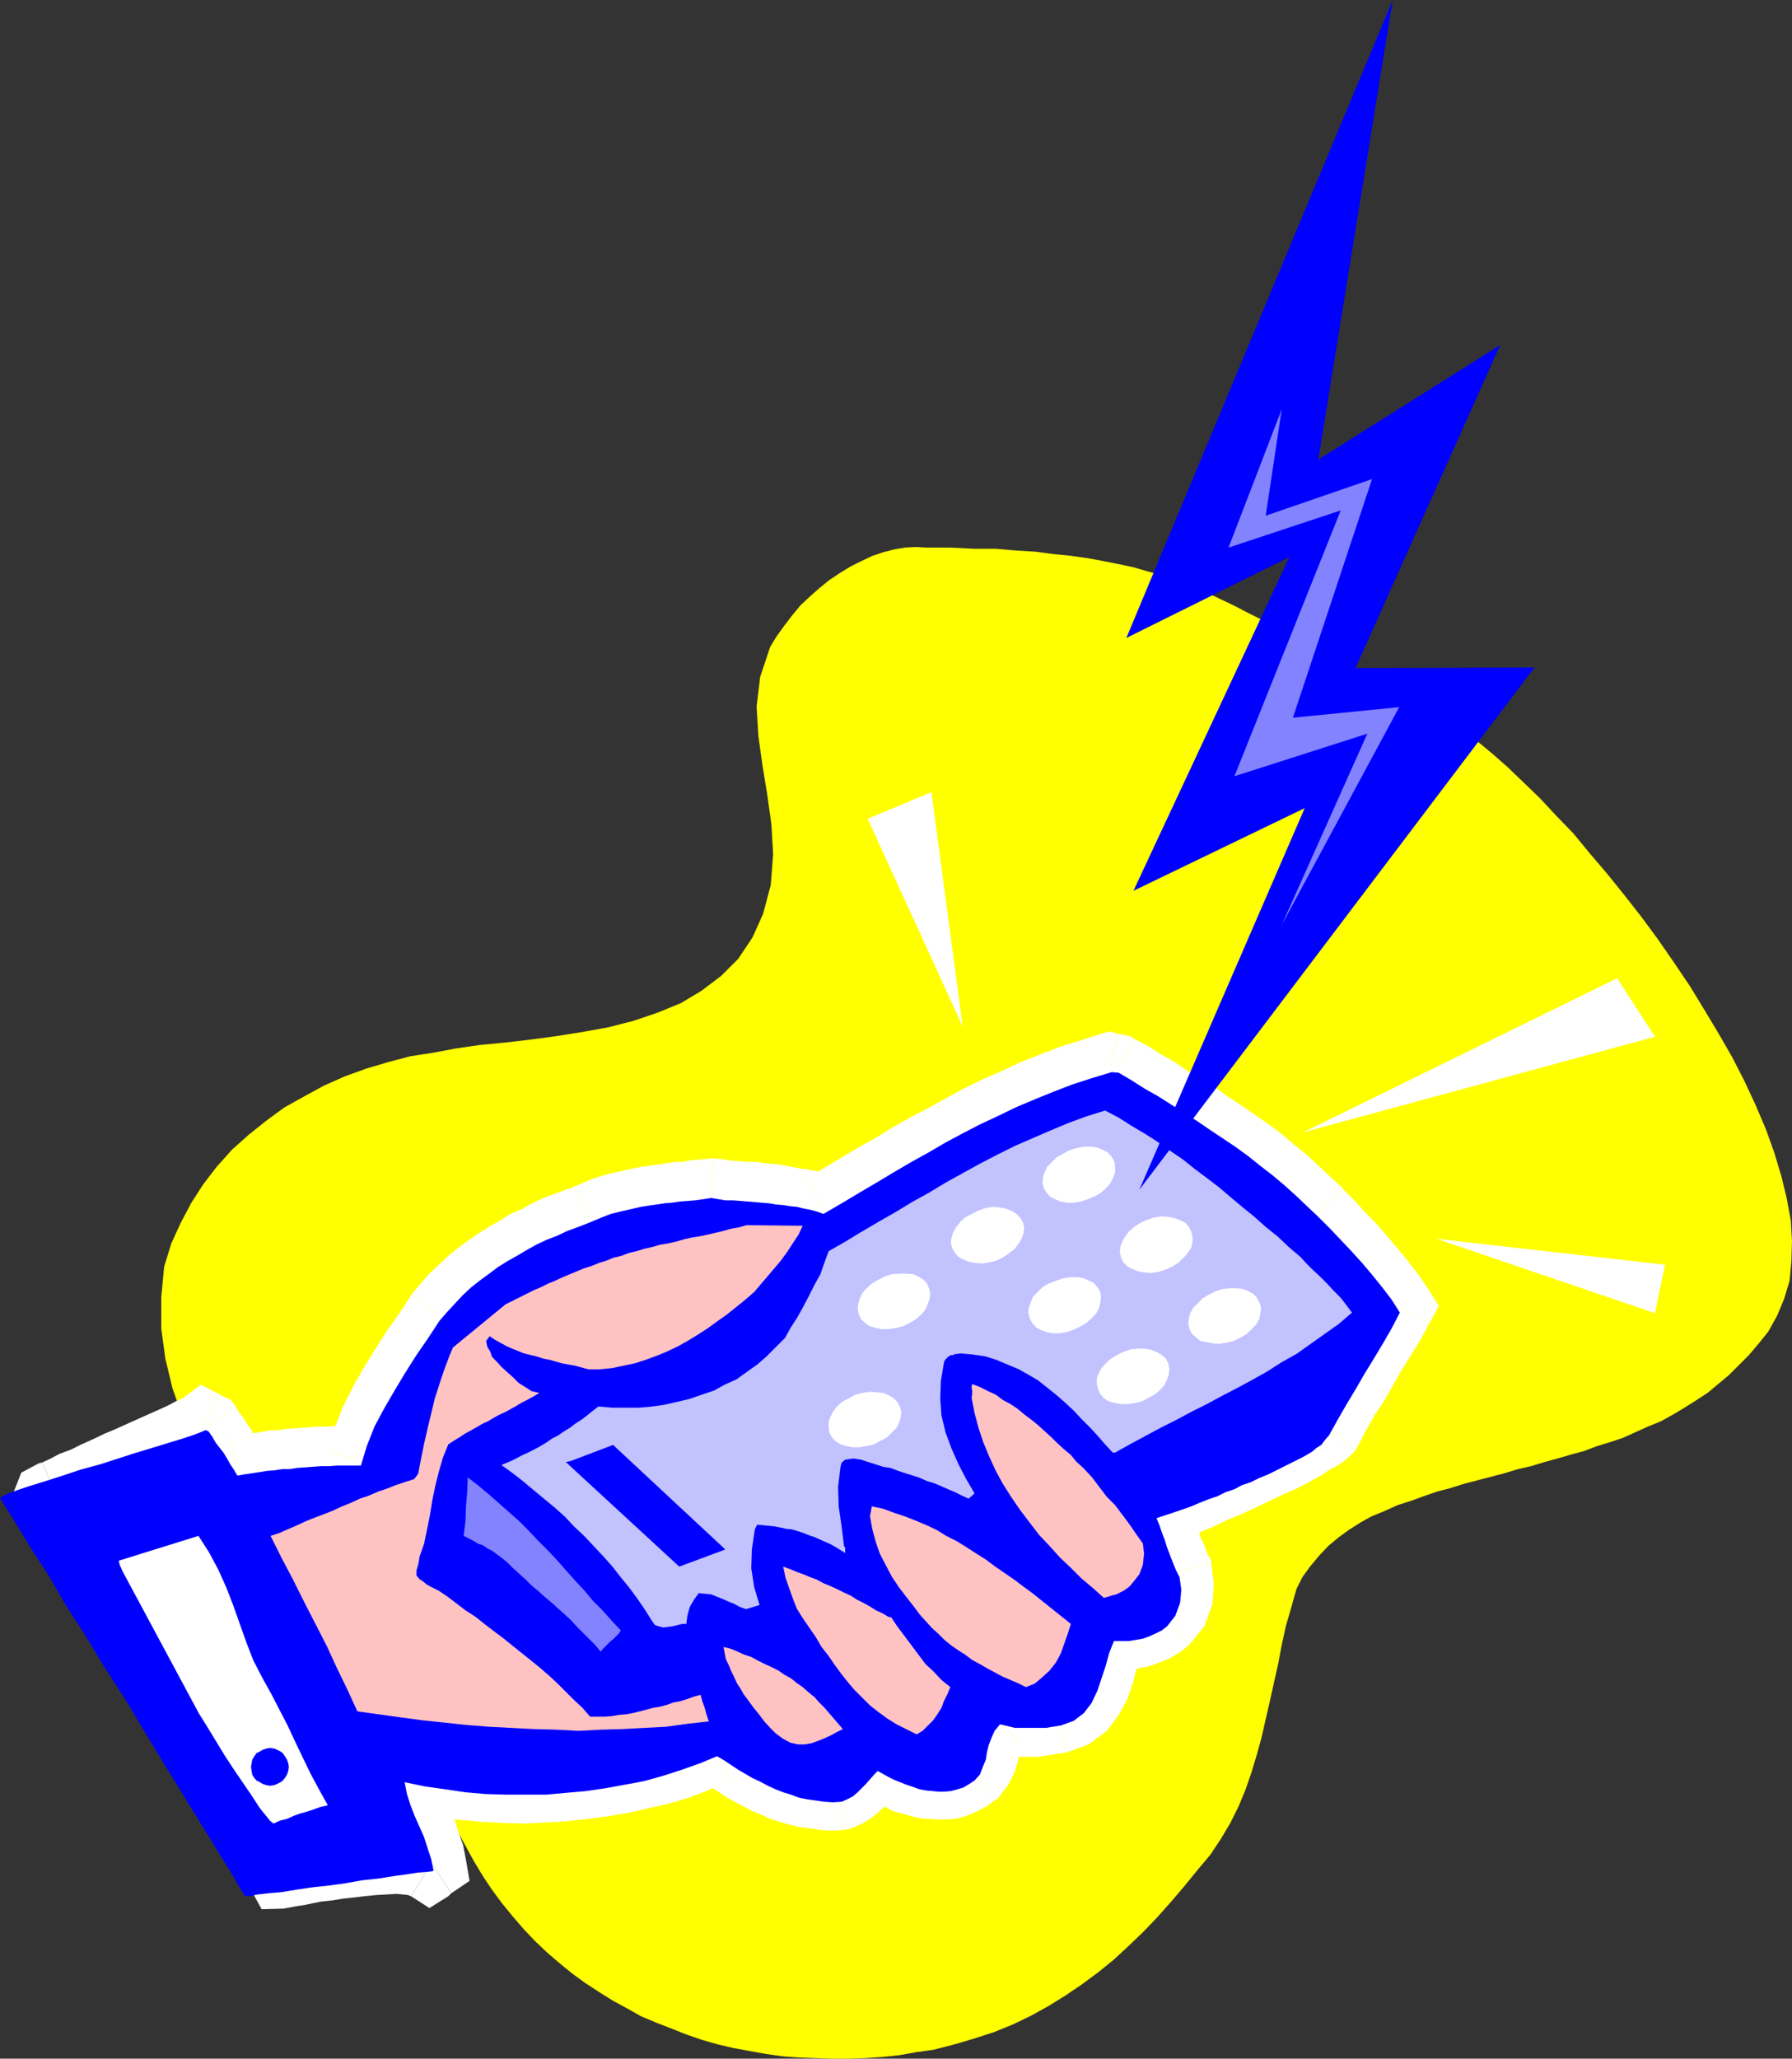 <?xml version="1.0" encoding="UTF-8" standalone="no"?>
<svg
   version="1.0"
   width="129.724mm"
   height="149.004mm"
   id="svg55"
   sodipodi:docname="Remote Control 06.wmf"
   xmlns:inkscape="http://www.inkscape.org/namespaces/inkscape"
   xmlns:sodipodi="http://sodipodi.sourceforge.net/DTD/sodipodi-0.dtd"
   xmlns="http://www.w3.org/2000/svg"
   xmlns:svg="http://www.w3.org/2000/svg">
  <rect width="100%" height="100%" fill="#333333" stroke="none"/>
  <sodipodi:namedview
     id="namedview55"
     pagecolor="#ffffff"
     bordercolor="#000000"
     borderopacity="0.25"
     inkscape:showpageshadow="2"
     inkscape:pageopacity="0.0"
     inkscape:pagecheckerboard="0"
     inkscape:deskcolor="#d1d1d1"
     inkscape:document-units="mm" />
  <defs
     id="defs1">
    <pattern
       id="WMFhbasepattern"
       patternUnits="userSpaceOnUse"
       width="6"
       height="6"
       x="0"
       y="0" />
  </defs>
  <path
     style="fill:#ffff00;fill-opacity:1;fill-rule:evenodd;stroke:none"
     d="m 394.95,196.663 -5.818,-3.07 -5.656,-2.909 -5.171,-2.747 -5.01,-2.747 -4.686,-2.424 -4.363,-2.586 -4.202,-2.424 -4.04,-2.262 -3.717,-2.101 -3.878,-2.101 -3.555,-1.939 -3.555,-1.778 -3.394,-1.778 -3.394,-1.616 -3.394,-1.616 -3.394,-1.454 -3.394,-1.293 -3.394,-1.454 -3.394,-1.131 -3.717,-0.97 -3.878,-1.131 -3.878,-0.808 -4.04,-0.808 -4.363,-0.808 -4.525,-0.646 -4.848,-0.485 -4.848,-0.646 -5.333,-0.323 -5.656,-0.485 h -5.979 l -6.302,-0.323 h -6.626 l -3.07,-0.162 -2.909,0.162 -2.909,0.485 -3.07,0.808 -2.909,0.97 -3.07,1.454 -2.909,1.454 -2.909,1.778 -2.909,1.939 -2.586,2.101 -2.747,2.424 -2.586,2.424 -2.262,2.747 -2.101,2.747 -2.101,2.909 -1.778,2.909 -2.747,8.241 -0.97,8.08 0.485,8.08 1.131,8.08 1.293,7.918 1.131,8.08 0.485,8.241 -0.646,8.403 -2.101,7.918 -2.909,6.464 -3.878,5.817 -4.686,4.686 -5.333,4.04 -5.656,3.394 -6.302,2.586 -6.626,2.262 -6.949,1.778 -7.11,1.293 -7.11,1.131 -7.272,0.97 -6.949,0.808 -6.787,0.646 -6.626,0.97 -5.979,1.131 -6.302,0.97 -6.141,1.616 -5.979,1.778 -5.818,2.101 -5.818,2.586 -5.333,2.909 -5.494,3.07 -4.848,3.555 -4.848,3.878 -4.525,4.04 -4.202,4.686 -3.717,4.848 -3.232,5.01 -2.909,5.494 -2.586,5.656 -1.939,6.302 -0.808,8.403 v 8.565 l 1.131,8.241 1.939,8.08 2.747,7.757 3.555,7.433 4.202,6.949 5.01,6.625 4.848,5.979 4.848,5.817 4.686,5.979 4.363,6.141 4.525,5.979 4.363,6.141 4.202,5.979 4.04,6.141 4.04,6.141 4.04,6.302 3.878,6.464 3.878,6.302 3.878,6.625 3.878,6.787 3.717,6.949 3.717,6.787 2.424,4.04 2.586,3.878 2.747,3.717 2.909,3.555 3.07,3.555 3.07,3.232 3.232,3.07 3.394,2.909 3.555,2.909 3.555,2.586 3.717,2.424 3.878,2.424 3.878,2.101 3.717,2.101 4.202,1.778 4.202,1.616 4.04,1.616 4.202,1.454 4.525,1.293 4.202,0.97 4.363,0.808 4.525,0.808 4.525,0.646 4.363,0.323 4.686,0.162 4.525,0.162 h 4.525 l 4.686,-0.162 4.686,-0.323 4.525,-0.485 4.525,-0.808 4.686,-0.646 5.656,-1.454 5.494,-1.616 5.494,-1.778 5.171,-2.101 5.01,-2.424 4.686,-2.586 4.686,-2.909 4.525,-3.07 4.363,-3.232 4.202,-3.394 4.202,-3.878 3.878,-3.717 3.878,-4.04 3.878,-4.363 3.717,-4.363 3.555,-4.363 3.394,-4.04 2.909,-4.363 2.586,-4.363 2.262,-4.525 1.939,-4.686 1.616,-4.686 1.454,-4.848 1.293,-4.686 1.131,-5.01 1.131,-4.848 1.131,-5.171 1.131,-5.01 0.97,-5.171 1.131,-5.171 1.454,-5.01 1.454,-5.171 1.616,-3.232 2.101,-2.909 2.424,-2.909 2.586,-2.747 2.909,-2.424 2.909,-2.101 3.07,-1.939 2.909,-1.616 3.555,-1.454 3.555,-1.616 3.555,-1.131 3.555,-1.293 3.717,-1.293 3.717,-0.97 3.555,-1.131 3.717,-0.97 3.717,-0.97 3.717,-0.97 3.717,-1.131 3.555,-0.808 3.717,-1.131 3.555,-0.97 3.878,-1.131 3.555,-0.97 3.394,-1.293 3.717,-1.131 3.394,-1.131 3.555,-1.616 3.232,-1.454 3.555,-1.454 3.232,-1.778 3.232,-1.939 3.07,-1.939 3.232,-2.101 2.909,-2.424 2.909,-2.424 2.747,-2.747 2.747,-2.747 2.747,-3.232 2.586,-3.232 2.424,-4.363 1.939,-4.686 1.454,-4.848 0.485,-5.333 0.162,-5.494 -0.323,-5.656 -1.131,-6.141 -1.454,-5.979 -1.939,-6.464 -2.262,-6.302 -2.747,-6.464 -3.07,-6.625 -3.394,-6.625 -3.717,-6.464 -3.878,-6.464 -4.04,-6.625 -4.363,-6.464 -4.363,-6.302 -4.525,-6.141 -4.686,-5.979 -4.686,-5.817 -4.686,-5.494 -4.525,-5.494 -4.686,-4.848 -4.525,-4.848 -4.525,-4.363 -4.202,-4.04 -4.04,-3.555 -3.878,-3.232 -3.394,-2.586 -3.394,-2.262 z"
     id="path1" />
  <path
     style="fill:#ffffff;fill-opacity:1;fill-rule:evenodd;stroke:none"
     d="m 15.19,408.517 2.262,-0.97 2.586,-1.293 2.909,-1.131 2.909,-1.454 3.232,-1.454 3.232,-1.454 3.232,-1.454 3.232,-1.454 3.07,-1.454 2.909,-1.293 2.909,-1.293 2.424,-1.131 2.101,-1.131 1.778,-0.808 1.131,-0.646 0.808,-0.323 0.97,0.323 0.97,1.454 0.97,1.616 1.131,1.454 0.97,1.454 0.97,1.454 1.131,1.616 0.646,1.454 0.97,1.616 2.101,-0.323 1.939,-0.323 2.101,-0.323 2.101,-0.323 2.101,-0.323 2.101,-0.162 2.101,-0.323 2.101,-0.162 1.939,-0.162 2.101,-0.162 h 2.262 2.101 l 2.262,-0.323 h 2.101 2.101 2.262 l 1.616,-5.333 2.101,-5.171 2.586,-5.171 2.909,-4.848 2.909,-4.848 3.232,-4.848 3.07,-4.525 2.909,-4.848 2.262,-2.424 2.101,-2.424 2.101,-2.262 2.424,-1.939 2.424,-2.101 2.424,-1.778 2.586,-1.778 2.586,-1.616 2.586,-1.454 2.747,-1.616 2.747,-1.293 2.586,-1.293 2.909,-1.293 2.909,-1.131 2.909,-1.131 2.909,-1.131 1.939,-0.97 1.939,-0.646 1.939,-0.808 2.101,-0.485 2.101,-0.485 1.939,-0.485 2.101,-0.485 2.262,-0.323 2.101,-0.323 2.101,-0.323 2.101,-0.323 2.262,-0.162 1.939,-0.323 2.101,-0.323 h 2.262 l 2.262,-0.323 h 1.778 l 2.101,0.323 1.939,0.162 2.101,0.162 1.939,0.162 1.939,0.162 2.101,0.323 1.939,0.162 h 1.778 l 1.939,0.323 1.939,0.323 1.778,0.323 1.939,0.323 1.778,0.485 1.778,0.485 1.939,0.323 4.848,-2.747 4.848,-2.909 4.848,-2.747 4.686,-2.747 4.686,-2.909 4.848,-2.747 4.525,-2.424 4.848,-2.586 4.848,-2.586 4.686,-2.424 5.01,-2.101 5.01,-2.262 5.171,-2.101 5.01,-1.939 5.494,-1.778 5.333,-1.778 1.939,0.485 3.717,2.101 3.555,2.262 3.555,2.101 3.555,2.262 3.555,2.262 3.717,2.262 3.394,2.262 3.555,2.262 3.394,2.424 3.394,2.586 3.394,2.586 3.394,2.586 3.232,2.747 3.394,2.747 3.07,3.07 3.07,3.07 3.07,3.07 2.747,3.07 3.07,3.07 2.909,3.232 2.747,3.232 2.586,3.394 2.747,3.394 2.424,3.555 -2.424,4.363 -2.424,4.202 -2.586,4.04 -2.424,4.202 -2.586,4.202 -2.424,4.04 -2.424,4.202 -2.262,4.363 -0.97,0.646 -1.293,1.131 -2.101,1.131 -2.424,1.454 -2.747,1.616 -3.232,1.616 -3.555,1.616 -3.555,1.778 -3.717,1.778 -3.717,1.778 -4.04,1.616 -3.555,1.616 -3.555,1.454 -3.394,1.293 -2.909,1.131 -2.586,0.97 0.97,1.778 0.646,1.939 0.808,2.262 0.808,2.101 0.485,2.101 0.97,1.939 0.646,1.778 0.97,2.101 0.485,3.555 -0.323,3.555 -1.131,3.555 -2.262,2.586 -1.616,1.131 -1.616,1.131 -1.778,0.646 -1.778,0.808 -1.939,0.323 -1.939,0.162 -1.939,0.162 -2.101,-0.162 -1.293,3.394 -0.97,3.394 -1.131,3.555 -1.131,3.394 -1.616,3.232 -2.101,2.586 -2.747,2.101 -3.555,1.454 -2.101,0.323 -1.939,0.162 -2.101,0.323 h -2.101 -2.262 -2.101 l -1.939,-0.485 -2.101,-0.485 -1.293,1.454 -0.97,1.939 -0.646,1.939 -0.485,2.101 -0.485,2.101 -0.646,1.939 -0.97,1.939 -1.293,1.778 -1.454,0.97 -1.616,0.97 -1.616,0.485 -1.778,0.485 -1.778,0.162 h -1.616 l -1.778,-0.162 -1.778,-0.162 -1.778,-0.485 -1.778,-0.323 -1.939,-0.646 -1.616,-0.808 -1.616,-0.646 -1.616,-0.808 -1.616,-0.808 -1.293,-0.646 -0.97,0.97 -1.131,1.293 -0.97,1.131 -1.293,1.131 -1.131,1.293 -1.293,0.97 -1.454,0.97 -1.616,0.646 -2.424,0.162 -2.424,-0.162 -2.262,-0.485 -2.262,-0.162 -2.262,-0.646 -2.262,-0.646 -2.101,-0.646 -2.101,-0.97 -2.101,-0.808 -2.101,-1.131 -1.939,-0.97 -1.939,-1.293 -1.939,-1.131 -1.939,-1.131 -1.939,-1.293 -1.778,-1.131 -4.848,1.939 -5.01,1.778 -5.01,1.454 -5.333,1.293 -5.171,1.293 -5.333,0.808 -5.333,0.808 -5.494,0.646 -5.333,0.162 -5.656,0.323 h -5.494 l -5.656,-0.323 -5.494,-0.485 -5.494,-0.646 -5.494,-0.808 -5.656,-1.131 0.646,3.07 1.131,3.07 0.97,3.07 1.293,2.747 1.293,3.07 0.97,2.909 1.131,3.07 0.485,3.232 -0.808,0.485 -1.616,-0.808 -2.262,-0.485 -2.424,-0.485 -2.747,-0.162 -2.909,0.162 -3.232,0.162 -3.232,0.323 -3.232,0.323 -3.07,0.485 -3.07,0.323 -3.07,0.485 -2.586,0.485 -2.262,0.485 -2.262,0.162 -1.616,0.323 -0.97,0.162 -1.454,-2.424 -2.424,-4.04 -3.394,-5.333 -4.04,-6.302 -4.363,-7.272 -5.01,-7.757 -5.333,-8.241 -5.494,-8.565 -5.333,-8.565 -5.494,-8.403 -5.01,-7.918 -4.848,-7.595 -4.202,-6.625 -3.555,-5.817 -2.909,-4.363 -1.939,-3.232 0.323,-0.808 0.97,-0.323 0.97,-0.323 z"
     id="path2" />
  <path
     style="fill:#ffffff;fill-opacity:1;fill-rule:evenodd;stroke:none"
     d="m 59.954,381.369 -9.696,0.97 0.485,-0.323 -0.808,0.485 -1.778,0.808 -2.101,1.131 -2.101,0.97 -2.909,1.293 -2.909,1.293 -3.232,1.454 -3.232,1.454 -3.07,1.293 -3.394,1.616 -3.232,1.454 -2.586,1.293 -3.07,1.131 -2.747,1.454 -2.101,0.97 7.757,16.806 2.262,-1.131 2.424,-0.97 2.586,-1.131 3.394,-1.616 3.07,-1.454 3.07,-1.293 3.232,-1.293 3.394,-1.778 3.232,-1.454 2.586,-1.454 2.909,-1.131 2.747,-1.293 2.101,-1.131 1.778,-0.808 1.454,-0.808 1.939,-1.131 -9.534,0.808 8.08,-16.483 -5.01,-2.586 -4.686,3.555 z"
     id="path3" />
  <path
     style="fill:#ffffff;fill-opacity:1;fill-rule:evenodd;stroke:none"
     d="m 64.64,385.085 -3.878,-3.232 -0.808,-0.485 -8.08,16.483 0.97,0.485 -3.878,-3.232 15.675,-10.019 -1.454,-2.101 -2.424,-1.131 z"
     id="path4" />
  <path
     style="fill:#ffffff;fill-opacity:1;fill-rule:evenodd;stroke:none"
     d="m 63.024,393.165 10.019,5.01 -1.131,-1.778 -1.131,-1.939 -1.131,-1.778 -0.808,-1.454 -1.293,-1.778 -0.97,-1.616 -1.131,-1.454 -0.808,-1.293 -15.675,10.019 1.293,1.778 0.97,1.454 1.131,1.454 0.808,1.293 0.97,1.454 0.808,1.131 0.485,1.131 0.808,1.454 10.019,5.171 -10.019,-5.171 3.07,6.464 6.949,-1.293 z"
     id="path5" />
  <path
     style="fill:#ffffff;fill-opacity:1;fill-rule:evenodd;stroke:none"
     d="m 89.365,397.205 9.05,-7.11 h -2.262 -2.101 -2.424 l -2.262,0.162 h -1.939 l -2.586,0.162 -2.101,0.162 -2.101,0.162 -2.424,0.162 -2.101,0.323 h -2.101 l -2.424,0.485 -2.101,0.323 -2.262,0.323 -2.262,0.323 -1.939,0.485 3.232,18.26 2.101,-0.485 1.616,-0.323 1.939,-0.323 2.101,-0.323 h 1.778 l 2.101,-0.162 2.101,-0.323 1.778,-0.162 2.101,-0.162 2.101,-0.162 1.778,-0.162 h 2.262 l 1.939,-0.162 h 2.101 2.101 2.262 l 9.05,-7.11 -9.05,7.11 h 7.11 l 1.939,-7.11 z"
     id="path6" />
  <path
     style="fill:#ffffff;fill-opacity:1;fill-rule:evenodd;stroke:none"
     d="m 112.635,354.059 -0.485,0.808 -3.07,4.686 -3.232,4.525 -3.07,4.848 -3.232,5.171 -2.909,5.171 -2.909,5.817 -2.262,5.817 -2.101,6.302 18.099,4.363 1.293,-4.525 1.778,-4.525 2.262,-4.525 2.747,-4.686 2.747,-4.525 3.232,-4.525 3.07,-4.848 3.07,-4.848 -0.646,0.808 z"
     id="path7" />
  <path
     style="fill:#ffffff;fill-opacity:1;fill-rule:evenodd;stroke:none"
     d="m 156.913,324.648 0.97,-0.323 -3.07,1.131 -3.07,1.131 -3.07,1.131 -3.394,1.616 -2.586,1.454 -3.07,1.293 -2.747,1.778 -2.909,1.616 -3.07,1.939 -2.747,1.939 -2.747,1.939 -2.747,2.262 -2.586,2.424 -2.747,2.586 -2.262,2.586 -2.424,2.909 14.382,11.312 1.939,-1.939 1.778,-2.262 1.778,-1.778 2.101,-1.778 2.262,-1.616 1.939,-1.616 2.262,-1.778 2.101,-1.293 2.586,-1.293 2.586,-1.454 2.424,-1.293 2.586,-1.293 2.424,-1.131 2.586,-0.808 3.07,-1.293 2.424,-0.97 1.131,-0.323 z"
     id="path8" />
  <path
     style="fill:#ffffff;fill-opacity:1;fill-rule:evenodd;stroke:none"
     d="m 195.213,316.891 -2.101,0.162 -1.778,0.162 -2.262,0.162 -2.424,0.485 h -1.778 l -2.262,0.323 -2.424,0.323 -2.101,0.323 -2.424,0.323 -2.424,0.485 -2.262,0.485 -1.939,0.485 -2.424,0.485 -2.747,0.808 -2.424,0.808 -2.101,0.97 -2.424,0.97 8.08,16.806 1.454,-0.808 1.616,-0.485 1.454,-0.646 1.616,-0.485 1.778,-0.485 1.939,-0.323 1.939,-0.323 1.939,-0.485 1.778,-0.323 2.101,-0.323 1.778,-0.162 2.262,-0.162 2.424,-0.323 1.778,-0.162 2.262,-0.162 2.424,-0.485 -2.101,0.162 1.778,-18.584 h -0.808 l -1.293,0.162 z"
     id="path9" />
  <path
     style="fill:#ffffff;fill-opacity:1;fill-rule:evenodd;stroke:none"
     d="m 220.422,322.386 7.11,-0.808 -2.101,-0.646 -1.778,-0.485 -2.262,-0.485 -2.424,-0.323 -1.778,-0.323 -1.939,-0.323 -2.262,-0.485 -2.262,-0.162 -1.616,-0.162 -2.101,-0.323 h -2.101 l -2.101,-0.162 -1.939,-0.162 -1.616,-0.162 -2.101,-0.323 -1.939,-0.162 -1.778,18.584 1.939,0.162 2.101,0.323 2.262,0.162 h 1.939 l 1.939,0.323 h 1.616 l 2.101,0.323 2.262,0.162 1.293,0.162 1.778,0.162 1.939,0.323 1.778,0.323 1.454,0.323 1.293,0.162 1.778,0.485 1.616,0.323 7.11,-0.97 -7.11,0.97 3.555,1.131 3.555,-2.101 z"
     id="path10" />
  <path
     style="fill:#ffffff;fill-opacity:1;fill-rule:evenodd;stroke:none"
     d="m 305.747,282.795 h -4.525 l -5.494,1.778 -5.656,1.778 -5.494,2.101 -5.333,2.101 -5.171,2.424 -5.171,2.262 -5.01,2.424 -5.01,2.747 -4.686,2.586 -4.686,2.424 -5.171,2.909 -4.686,2.909 -4.686,2.586 -4.848,2.909 -4.848,2.909 -4.848,2.747 9.211,15.836 5.01,-2.747 4.686,-2.909 4.848,-2.747 4.848,-2.747 4.525,-2.909 4.363,-2.424 4.848,-2.586 4.848,-2.586 4.525,-2.424 4.525,-2.262 4.848,-2.101 4.848,-2.262 4.848,-2.101 4.848,-1.778 5.01,-1.616 5.333,-1.454 h -4.525 l 3.878,-17.776 -2.101,-0.646 -2.424,0.646 z"
     id="path11" />
  <path
     style="fill:#ffffff;fill-opacity:1;fill-rule:evenodd;stroke:none"
     d="m 310.433,284.249 -2.747,-1.131 -1.939,-0.323 -3.878,17.776 1.939,0.485 -2.747,-1.131 9.373,-15.675 -1.293,-0.808 -1.454,-0.323 z"
     id="path12" />
  <path
     style="fill:#ffffff;fill-opacity:1;fill-rule:evenodd;stroke:none"
     d="m 367.478,325.295 -0.162,-0.323 -3.394,-3.07 -3.394,-3.232 -3.394,-3.07 -3.394,-2.747 -3.394,-2.909 -3.717,-2.747 -3.555,-2.424 -3.717,-2.586 -3.555,-2.262 -3.394,-2.586 -3.878,-2.101 -3.555,-2.262 -3.555,-2.424 -3.717,-2.101 -3.555,-2.262 -3.717,-1.939 -9.373,15.675 3.555,2.101 3.555,2.262 3.555,2.101 3.555,2.101 3.717,2.262 3.232,2.262 3.394,2.262 3.555,2.262 3.07,2.262 3.394,2.424 3.232,2.424 3.07,2.586 3.232,2.586 3.07,2.586 3.07,2.909 2.909,2.909 -0.162,-0.323 z"
     id="path13" />
  <path
     style="fill:#ffffff;fill-opacity:1;fill-rule:evenodd;stroke:none"
     d="m 391.072,361.977 -0.323,-9.373 -2.747,-4.04 -2.909,-3.717 -2.747,-3.394 -2.909,-3.394 -3.07,-3.555 -3.07,-3.07 -2.747,-3.07 -3.07,-3.07 -13.413,12.605 2.909,3.07 2.909,3.07 2.909,3.07 2.586,2.909 2.586,3.07 2.586,3.232 2.586,3.07 2.101,3.232 -0.323,-9.373 16.16,8.726 2.586,-4.686 -2.909,-4.686 z"
     id="path14" />
  <path
     style="fill:#ffffff;fill-opacity:1;fill-rule:evenodd;stroke:none"
     d="m 370.872,396.72 0.808,-1.454 2.101,-4.04 2.262,-4.04 2.586,-3.878 2.424,-4.202 2.262,-4.04 2.747,-4.363 2.586,-4.202 2.424,-4.525 -16.16,-8.726 -2.424,4.202 -2.262,4.04 -2.424,3.878 -2.747,4.363 -2.262,4.202 -2.586,4.04 -2.586,4.525 -2.424,4.525 0.97,-1.454 z"
     id="path15" />
  <path
     style="fill:#ffffff;fill-opacity:1;fill-rule:evenodd;stroke:none"
     d="m 324.492,409.971 -5.494,12.605 2.747,-0.97 3.232,-1.293 3.232,-1.131 3.878,-1.616 3.717,-1.778 3.878,-1.616 3.878,-1.778 4.04,-1.939 3.394,-1.616 3.717,-1.616 3.394,-1.778 3.232,-1.778 2.424,-1.616 2.424,-1.293 2.262,-1.616 2.424,-2.424 -14.706,-11.15 0.485,-0.808 -0.323,0.323 -1.778,1.131 -2.424,1.293 -2.424,1.454 -3.07,1.454 -3.394,1.616 -3.717,1.939 -3.394,1.616 -3.717,1.616 -4.04,1.616 -3.394,1.616 -3.394,1.454 -3.232,1.131 -2.747,1.131 -2.424,0.808 -5.494,12.605 5.494,-12.605 -10.019,3.232 4.525,9.373 z"
     id="path16" />
  <path
     style="fill:#ffffff;fill-opacity:1;fill-rule:evenodd;stroke:none"
     d="m 331.441,427.747 -0.808,-2.101 -0.646,-1.454 -0.646,-1.939 -0.808,-1.454 -0.485,-1.778 -0.808,-2.262 -0.808,-2.262 -0.808,-2.424 -1.131,-2.101 -16.806,7.595 0.808,1.778 0.646,1.454 0.646,1.939 0.646,1.939 0.808,2.424 0.97,2.424 0.808,1.939 1.131,2.586 -0.808,-2.262 18.099,-4.04 -0.162,-1.131 -0.646,-0.97 z"
     id="path17" />
  <path
     style="fill:#ffffff;fill-opacity:1;fill-rule:evenodd;stroke:none"
     d="m 325.462,449.886 -0.162,0.162 4.202,-5.171 2.262,-6.141 0.323,-5.494 -0.646,-5.494 -18.099,4.04 0.162,1.778 -0.162,1.616 -0.162,0.808 -0.162,0.162 -0.162,0.323 z"
     id="path18" />
  <path
     style="fill:#ffffff;fill-opacity:1;fill-rule:evenodd;stroke:none"
     d="m 313.019,450.855 -9.211,5.817 h 2.747 2.586 l 2.586,-0.323 3.07,-0.646 2.586,-0.97 2.747,-1.131 2.909,-1.778 2.424,-1.939 -12.605,-13.413 -0.646,0.323 -0.485,0.323 -0.808,0.323 -0.97,0.323 -0.808,0.323 h -1.293 l -1.293,0.162 -1.454,-0.162 -9.211,5.656 9.211,-5.656 -6.464,-0.485 -2.747,6.141 z"
     id="path19" />
  <path
     style="fill:#ffffff;fill-opacity:1;fill-rule:evenodd;stroke:none"
     d="m 291.526,479.458 h 0.162 l 6.141,-2.262 5.01,-3.717 3.232,-4.363 2.424,-4.363 1.454,-4.363 0.97,-3.717 1.131,-3.232 0.97,-2.586 -17.13,-7.11 -1.454,4.04 -1.131,3.717 -0.97,3.394 -0.97,2.586 -0.808,1.778 -0.97,1.131 -0.485,0.485 -0.97,0.323 h 0.162 z"
     id="path20" />
  <path
     style="fill:#ffffff;fill-opacity:1;fill-rule:evenodd;stroke:none"
     d="m 279.244,477.357 -8.726,1.778 2.909,0.485 2.424,0.646 3.394,0.323 h 2.424 2.586 l 2.909,-0.485 1.939,-0.323 2.424,-0.323 -3.232,-18.26 -1.939,0.323 -1.778,0.323 -1.454,0.162 h -1.454 -2.101 -0.808 l -1.454,-0.323 -1.454,-0.323 -8.565,1.778 8.565,-1.778 -4.686,-1.454 -3.878,3.232 z"
     id="path21" />
  <path
     style="fill:#ffffff;fill-opacity:1;fill-rule:evenodd;stroke:none"
     d="m 272.296,492.386 0.646,-0.323 2.747,-3.555 1.778,-3.394 0.97,-3.07 0.485,-2.586 0.162,-1.293 0.485,-0.808 0.162,-0.646 -0.485,0.646 -11.958,-14.221 -3.232,3.717 -1.616,3.232 -0.97,2.909 -0.808,2.909 -0.323,1.616 -0.162,0.97 v 0.485 -0.162 l 0.485,-0.485 z"
     id="path22" />
  <path
     style="fill:#ffffff;fill-opacity:1;fill-rule:evenodd;stroke:none"
     d="m 246.44,489.477 -11.15,1.454 1.616,1.131 1.939,0.808 1.778,0.646 1.616,0.808 2.101,1.131 2.586,0.646 2.101,0.646 2.586,0.646 2.424,0.162 2.262,0.162 h 2.262 l 2.909,-0.162 2.909,-0.808 2.747,-1.131 2.747,-1.454 2.424,-1.778 -11.635,-14.059 -0.485,0.323 -0.485,0.323 -0.646,0.162 -0.646,0.162 h -0.485 -0.97 l -1.293,-0.162 h -1.131 l -0.97,-0.323 -1.454,-0.323 -1.131,-0.485 -1.131,-0.485 -1.778,-0.646 -1.454,-0.808 -1.131,-0.485 -1.131,-0.646 -10.989,1.454 10.989,-1.454 -5.979,-3.555 -5.01,5.171 z"
     id="path23" />
  <path
     style="fill:#ffffff;fill-opacity:1;fill-rule:evenodd;stroke:none"
     d="m 230.603,500.627 2.262,-0.485 2.747,-1.131 2.747,-1.616 2.101,-1.778 1.616,-1.454 1.293,-1.454 1.293,-1.293 0.808,-1.131 0.97,-0.808 -13.09,-13.089 -1.293,1.293 -1.131,1.454 -0.97,0.97 -0.97,0.97 -0.808,0.808 -0.646,0.485 v 0.162 h -0.323 l 2.101,-0.485 1.293,18.584 0.97,-0.162 1.293,-0.323 z"
     id="path24" />
  <path
     style="fill:#ffffff;fill-opacity:1;fill-rule:evenodd;stroke:none"
     d="m 199.737,487.376 -8.726,-0.646 1.939,1.131 2.101,1.293 1.939,1.293 1.939,1.293 2.101,1.131 2.424,1.293 2.424,1.293 2.424,0.97 2.424,1.131 2.586,0.808 2.747,0.808 2.747,0.646 2.909,0.323 2.747,0.485 3.07,0.162 3.07,-0.162 -1.293,-18.584 -1.778,0.162 -1.616,-0.162 -2.101,-0.162 -1.454,-0.323 -1.778,-0.485 -1.778,-0.323 -1.616,-0.646 -1.778,-0.808 -1.778,-0.646 -1.778,-0.97 -1.454,-0.646 -1.778,-1.293 -1.939,-1.131 -2.101,-1.131 -1.778,-1.131 -1.616,-1.131 -8.726,-0.808 8.726,0.808 -4.202,-2.747 -4.525,1.939 z"
     id="path25" />
  <path
     style="fill:#ffffff;fill-opacity:1;fill-rule:evenodd;stroke:none"
     d="m 119.584,484.791 -10.989,10.504 5.818,0.97 5.979,0.97 5.818,0.646 5.818,0.485 5.818,0.323 5.818,0.162 5.979,-0.323 5.494,-0.323 5.979,-0.646 5.818,-0.808 5.656,-0.97 5.494,-1.293 5.656,-1.293 5.333,-1.616 5.333,-2.101 5.333,-2.101 -7.272,-16.968 -4.363,1.778 -4.686,1.616 -4.525,1.454 -5.01,1.293 -4.848,0.97 -4.848,0.97 -5.01,0.646 -5.171,0.485 -5.171,0.323 -5.171,0.323 -5.171,-0.162 -5.333,-0.323 -5.333,-0.485 -5.171,-0.323 -5.171,-0.97 -5.333,-0.97 -10.827,10.342 10.827,-10.342 -12.928,-2.747 2.101,13.089 z"
     id="path26" />
  <path
     style="fill:#ffffff;fill-opacity:1;fill-rule:evenodd;stroke:none"
     d="m 123.462,517.918 4.04,-9.049 -0.808,-4.202 -1.293,-3.555 -0.97,-3.232 -1.454,-3.394 -1.293,-2.747 -0.97,-2.586 -0.646,-2.262 -0.485,-2.101 -18.261,2.586 0.646,4.363 1.454,3.555 1.131,3.394 1.293,2.909 1.131,2.586 0.97,2.909 0.808,2.424 0.485,2.101 4.04,-9.211 10.181,15.513 5.01,-3.394 -0.97,-5.656 z"
     id="path27" />
  <path
     style="fill:#ffffff;fill-opacity:1;fill-rule:evenodd;stroke:none"
     d="m 112.473,518.726 h 10.181 l 0.808,-0.808 -10.181,-15.513 -0.97,0.646 h 10.019 l -9.858,15.675 5.01,3.232 5.171,-3.232 z"
     id="path28" />
  <path
     style="fill:#ffffff;fill-opacity:1;fill-rule:evenodd;stroke:none"
     d="m 68.842,517.272 8.565,4.848 1.939,-0.323 1.616,-0.323 2.262,-0.323 2.262,-0.485 2.424,-0.485 3.07,-0.323 2.909,-0.485 3.07,-0.323 2.747,-0.323 3.232,-0.323 2.909,-0.162 2.586,-0.162 1.778,0.162 1.454,0.162 1.131,0.485 -0.323,-0.162 9.858,-15.675 -3.555,-1.778 -3.232,-0.808 -3.394,-0.808 h -3.717 -3.232 l -3.394,0.162 -3.555,0.323 -3.394,0.323 -3.232,0.646 -3.394,0.485 -2.909,0.323 -2.747,0.485 -2.424,0.485 -1.939,0.323 -1.778,0.323 h -0.162 l 8.726,4.686 -16.16,9.049 2.747,5.01 5.818,-0.162 z"
     id="path29" />
  <path
     style="fill:#ffffff;fill-opacity:1;fill-rule:evenodd;stroke:none"
     d="m 2.909,410.294 1.293,4.848 2.101,3.232 2.909,4.525 3.555,5.656 4.202,6.787 4.848,7.433 5.01,7.918 5.333,8.403 5.494,8.726 5.494,8.565 5.333,8.241 4.848,7.757 4.525,7.272 4.04,6.302 3.07,5.171 2.424,3.878 1.454,2.262 16.16,-9.049 -1.778,-2.747 -2.262,-3.878 -3.555,-5.656 -4.04,-6.141 -4.525,-7.272 -4.848,-7.757 -5.333,-8.241 -5.494,-8.565 -5.333,-8.726 -5.494,-8.403 -5.01,-7.918 -4.848,-7.433 -4.202,-6.625 -3.555,-5.817 -2.909,-4.525 -1.778,-3.07 1.454,4.848 H 2.909 v 2.586 l 1.293,2.262 z"
     id="path30" />
  <path
     style="fill:#ffffff;fill-opacity:1;fill-rule:evenodd;stroke:none"
     d="m 11.474,400.114 -1.293,0.646 1.454,-0.808 -0.97,0.323 -4.848,2.586 -2.909,7.433 H 21.493 l -2.424,5.656 -3.07,1.939 1.131,-0.323 3.232,-1.293 -1.131,0.646 z"
     id="path31" />
  <path
     style="fill:#0000ff;fill-opacity:1;fill-rule:evenodd;stroke:none"
     d="m 56.237,391.226 0.808,0.323 1.131,1.616 0.808,1.454 1.131,1.454 1.131,1.454 0.97,1.616 0.808,1.454 0.97,1.454 0.97,1.616 1.778,-0.323 2.101,-0.323 2.262,-0.323 1.939,-0.323 2.101,-0.162 2.101,-0.323 h 1.939 l 2.101,-0.323 2.262,-0.162 2.101,-0.162 2.101,-0.162 h 2.262 l 2.101,-0.162 h 2.262 2.101 2.262 l 1.616,-5.333 2.101,-5.333 2.586,-4.848 2.909,-5.01 2.909,-4.848 3.07,-4.848 3.232,-4.686 3.07,-4.686 2.101,-2.424 2.101,-2.262 2.101,-2.262 2.424,-2.262 2.262,-1.778 2.424,-1.778 2.586,-1.939 2.586,-1.616 2.586,-1.454 2.747,-1.616 2.586,-1.454 2.747,-1.293 2.909,-1.131 2.747,-1.293 3.07,-1.131 2.909,-1.131 1.939,-0.808 1.939,-0.808 2.101,-0.808 1.939,-0.485 2.101,-0.485 2.101,-0.485 2.101,-0.485 2.101,-0.323 2.262,-0.323 2.101,-0.323 1.939,-0.162 2.262,-0.323 2.101,-0.162 2.101,-0.162 2.262,-0.323 2.101,-0.323 1.939,0.323 1.939,0.323 h 2.101 l 2.101,0.162 1.939,0.162 1.939,0.162 1.939,0.162 1.939,0.162 1.778,0.323 2.101,0.162 1.939,0.323 1.778,0.162 1.939,0.485 1.778,0.323 1.778,0.485 1.778,0.646 5.01,-2.909 4.848,-2.909 4.686,-2.747 4.848,-2.909 4.686,-2.747 4.686,-2.586 4.686,-2.747 4.848,-2.586 4.686,-2.424 4.848,-2.262 5.01,-2.424 5.01,-2.101 5.171,-2.101 5.01,-1.939 5.494,-1.778 5.333,-1.616 1.939,0.162 3.555,2.101 3.555,2.262 3.717,2.101 3.555,2.262 3.555,2.262 3.555,2.262 3.555,2.424 3.394,2.262 3.394,2.262 3.555,2.586 3.232,2.586 3.555,2.747 3.07,2.586 3.232,2.909 3.232,3.07 3.07,2.909 3.07,3.07 2.909,3.07 2.909,3.07 3.07,3.394 2.586,3.07 2.747,3.394 2.586,3.394 2.262,3.555 -2.262,4.363 -2.424,4.202 -2.424,4.04 -2.586,4.202 -2.424,4.202 -2.424,4.04 -2.424,4.202 -2.424,4.363 -1.131,1.293 -0.97,1.293 -1.293,0.808 -1.131,0.97 -1.293,0.808 -1.454,0.808 -1.293,0.646 -1.293,0.646 -2.262,1.131 -2.262,1.131 -2.262,1.131 -2.424,0.97 -2.262,1.131 -2.424,0.808 -2.101,1.131 -2.424,0.808 -2.262,1.131 -2.424,0.808 -2.424,0.97 -2.262,0.97 -2.262,0.808 -2.424,0.808 -2.424,0.808 -2.424,0.808 0.808,1.939 0.646,1.939 0.808,2.101 0.646,2.101 0.808,2.101 0.808,2.101 0.808,1.939 0.97,1.939 0.485,3.394 -0.323,3.555 -1.293,3.555 -2.262,2.909 -1.454,1.131 -1.616,0.808 -1.778,0.808 -1.778,0.646 -1.939,0.323 -1.939,0.323 h -1.939 -2.101 l -1.293,3.232 -0.97,3.555 -1.131,3.394 -1.131,3.394 -1.616,3.394 -2.101,2.747 -2.747,2.101 -3.555,1.293 -2.101,0.323 -1.939,0.323 h -2.101 -2.101 -2.262 -2.101 l -1.939,-0.485 -2.101,-0.485 -1.454,1.778 -0.808,1.778 -0.808,2.101 -0.485,1.939 -0.323,2.101 -0.808,1.939 -0.808,2.101 -1.454,1.616 -1.454,0.97 -1.616,0.97 -1.616,0.485 -1.778,0.485 -1.778,0.162 h -1.616 l -1.616,-0.162 -1.778,-0.162 -1.778,-0.323 -1.778,-0.646 -1.939,-0.646 -1.616,-0.646 -1.616,-0.646 -1.616,-0.808 -1.454,-0.808 -1.454,-0.808 -0.97,0.97 -1.131,1.293 -1.131,1.293 -1.131,1.131 -1.131,1.131 -1.293,1.131 -1.616,0.808 -1.454,0.646 -2.424,0.162 -2.424,-0.162 -2.262,-0.323 -2.262,-0.323 -2.424,-0.485 -2.101,-0.808 -2.101,-0.646 -2.101,-0.808 -2.101,-0.97 -2.101,-1.131 -2.101,-0.97 -1.939,-1.131 -1.939,-1.131 -1.939,-1.293 -1.939,-1.293 -1.939,-1.131 -4.686,1.939 -5.01,1.778 -5.01,1.616 -5.171,1.454 -5.171,0.97 -5.333,0.97 -5.494,0.808 -5.494,0.485 -5.333,0.485 h -5.494 -5.494 l -5.656,-0.162 -5.494,-0.485 -5.494,-0.808 -5.656,-0.808 -5.494,-1.131 0.646,3.232 0.97,3.07 1.131,2.909 1.293,2.909 1.293,2.909 0.97,3.07 0.97,2.909 0.646,3.232 -0.646,0.162 -1.454,0.162 -2.262,0.162 -3.07,0.485 -3.555,0.485 -4.04,0.646 -4.525,0.485 -4.525,0.808 -4.686,0.646 -4.525,0.485 -4.363,0.646 -3.878,0.646 -3.717,0.323 -2.909,0.323 -2.101,0.485 h -1.293 l -1.616,-2.586 -2.424,-4.202 -3.555,-5.656 -4.04,-6.625 -4.686,-7.595 -5.171,-8.403 -5.494,-9.049 -5.494,-9.211 -5.818,-9.049 -5.494,-9.049 -5.494,-8.565 -4.686,-8.08 L 8.565,423.707 4.848,417.566 1.939,412.88 0,409.81 l 0.646,-0.485 1.616,-0.808 2.747,-0.97 3.394,-1.131 4.202,-1.293 4.525,-1.454 4.848,-1.616 5.333,-1.454 5.01,-1.616 5.01,-1.616 4.848,-1.454 4.202,-1.293 3.717,-1.131 2.909,-0.97 2.101,-0.808 z"
     id="path32" />
  <path
     style="fill:#ffffff;fill-opacity:1;fill-rule:evenodd;stroke:none"
     d="m 54.298,420.152 2.909,4.525 2.586,4.848 2.101,4.686 1.939,5.01 1.778,5.01 1.778,5.01 1.939,5.01 2.424,4.686 2.424,4.363 2.262,4.363 2.262,4.363 2.101,4.525 2.101,4.363 2.101,4.363 2.262,4.202 2.424,4.363 -2.101,0.485 -1.778,0.646 -1.939,0.646 -1.778,0.485 -1.778,0.646 -1.778,0.808 -1.939,0.485 -1.778,0.808 -0.97,-0.808 -2.747,-3.394 -2.424,-3.717 -2.424,-3.555 -2.424,-3.555 -2.424,-3.717 -2.262,-3.717 -2.262,-3.717 -2.424,-3.878 -21.008,-39.106 -0.323,-0.808 -0.323,-0.646 -0.162,-0.646 -0.162,-0.646 z"
     id="path33" />
  <path
     style="fill:#ffc2c2;fill-opacity:1;fill-rule:evenodd;stroke:none"
     d="m 113.281,404.639 1.131,-1.454 0.808,-4.202 0.808,-4.04 0.97,-4.202 0.97,-4.04 0.97,-4.04 1.293,-4.04 1.293,-3.878 1.454,-3.878 0.97,-2.262 14.382,-11.797 1.939,-0.97 1.939,-0.97 1.939,-0.97 1.939,-0.97 1.939,-0.808 1.939,-0.97 1.939,-0.808 2.101,-0.97 1.939,-0.808 1.939,-0.808 1.939,-0.808 2.101,-0.646 1.939,-0.808 2.101,-0.646 1.939,-0.808 2.101,-0.485 2.101,-0.808 2.101,-0.485 2.101,-0.646 2.101,-0.485 2.262,-0.646 2.101,-0.323 2.101,-0.485 2.262,-0.646 2.101,-0.485 2.101,-0.323 2.262,-0.485 2.101,-0.485 2.101,-0.485 2.262,-0.646 1.939,-0.323 2.262,-0.646 15.352,0.162 -1.131,2.424 -1.616,2.424 -1.454,2.262 -1.778,2.424 -1.778,2.101 -1.778,2.101 -1.939,2.262 -1.778,2.101 -2.424,2.101 -2.586,2.101 -2.424,1.939 -2.747,1.939 -2.424,1.778 -2.747,1.778 -2.909,1.778 -2.586,1.454 -3.07,1.454 -2.747,1.131 -3.07,1.131 -3.07,0.97 -3.07,0.646 -3.07,0.646 -3.232,0.323 h -3.232 l -1.778,-0.485 -1.778,-0.485 -1.778,-0.323 -1.778,-0.323 -1.778,-0.485 -1.616,-0.485 -1.778,-0.323 -1.939,-0.646 -1.454,-0.323 -1.939,-0.485 -1.616,-0.646 -1.616,-0.646 -1.454,-0.646 -1.778,-0.97 -1.454,-0.808 -1.454,-0.97 -0.97,1.293 0.323,1.616 0.808,1.293 0.485,1.454 1.293,1.293 1.293,1.454 1.616,1.454 1.616,1.454 1.454,1.454 1.778,1.131 1.778,1.131 2.101,0.485 -1.616,0.97 -1.454,0.808 -1.616,0.808 -1.616,0.97 -1.454,0.808 -1.454,0.808 -1.778,0.808 -1.454,0.808 -1.616,0.97 -1.454,0.646 -1.616,0.97 -1.454,0.808 -1.778,0.97 -1.454,0.97 -1.616,0.97 -1.454,0.97 -1.454,3.555 -1.131,3.878 -0.97,3.878 -0.808,3.878 -0.646,4.04 -0.808,4.04 -0.808,3.878 -1.293,3.717 -0.162,1.293 -0.323,1.293 -0.323,1.131 v 1.293 l 0.808,0.97 0.97,0.646 0.97,0.808 1.131,0.646 0.97,0.485 1.293,0.646 0.97,0.646 0.97,0.646 2.586,1.939 2.747,2.101 2.747,1.778 2.424,1.939 2.747,2.101 2.586,1.939 2.586,2.101 2.424,1.939 2.424,1.939 2.586,2.101 2.424,2.101 2.262,2.101 2.262,2.262 2.262,2.262 2.262,2.101 2.101,2.424 h 1.778 2.262 l 1.939,-0.162 1.939,-0.323 1.939,-0.162 1.778,-0.323 1.939,-0.485 1.939,-0.485 1.778,-0.485 1.939,-0.323 1.778,-0.485 1.778,-0.646 1.778,-0.323 2.101,-0.646 1.778,-0.646 1.778,-0.485 0.485,1.778 0.646,1.778 0.485,1.778 0.646,1.939 -5.818,0.646 -5.818,0.808 -5.979,0.323 -5.979,0.323 -5.979,0.162 -6.141,0.323 -5.979,-0.323 -6.141,-0.162 -6.302,-0.323 -6.141,-0.323 -6.141,-0.485 -5.979,-0.646 -6.141,-0.646 -5.979,-0.808 -5.818,-0.808 -5.818,-0.808 -2.747,-5.979 -2.909,-5.979 -2.747,-5.979 -3.07,-5.979 -3.07,-5.979 -3.07,-6.141 -3.07,-5.817 -3.07,-6.141 2.424,-0.808 2.586,-1.131 2.262,-0.97 2.424,-1.131 2.424,-0.97 2.586,-0.97 2.424,-0.97 2.424,-1.131 2.424,-0.97 2.424,-1.131 2.424,-0.808 2.586,-1.131 2.424,-0.808 2.424,-0.97 2.424,-0.808 z"
     id="path34" />
  <path
     style="fill:#8383ff;fill-opacity:1;fill-rule:evenodd;stroke:none"
     d="m 127.987,404.154 2.909,2.262 2.909,2.424 2.747,2.424 2.747,2.424 2.747,2.424 2.586,2.586 2.586,2.747 2.586,2.586 2.586,2.747 2.424,2.747 2.586,2.909 2.424,2.586 2.424,2.909 2.586,2.586 2.586,2.909 2.424,2.586 -0.485,0.808 -0.808,0.808 -0.808,0.808 -0.646,0.485 -0.808,0.808 -0.808,0.808 -0.485,0.485 -0.646,0.808 -1.454,-1.778 -1.778,-1.778 -1.616,-1.616 -1.778,-1.778 -1.616,-1.778 -1.778,-1.616 -1.616,-1.454 -1.778,-1.616 -1.939,-1.616 -1.778,-1.616 -1.778,-1.454 -1.616,-1.616 -1.778,-1.616 -1.616,-1.454 -1.616,-1.616 -1.778,-1.454 -1.131,-0.808 -1.293,-0.97 -1.293,-0.646 -1.131,-0.808 -1.454,-0.485 -1.293,-0.808 -1.293,-0.646 -1.293,-0.646 0.485,-4.04 0.162,-4.04 0.323,-4.04 z"
     id="path35" />
  <path
     style="fill:#c2c2ff;fill-opacity:1;fill-rule:evenodd;stroke:none"
     d="m 163.701,384.762 3.878,0.323 h 3.555 3.717 l 3.555,-0.323 3.394,-0.485 3.555,-0.808 3.394,-0.808 3.232,-1.131 3.394,-1.131 2.909,-1.616 3.232,-1.454 2.909,-2.101 2.747,-1.939 2.586,-2.262 2.424,-2.424 2.586,-2.586 1.616,-2.909 1.778,-2.747 1.616,-2.909 1.616,-3.07 1.454,-2.909 1.616,-2.909 1.131,-3.232 1.131,-3.07 4.525,-2.586 4.525,-2.747 4.686,-2.747 4.525,-2.586 4.525,-2.747 4.686,-2.586 4.525,-2.747 4.686,-2.586 4.686,-2.586 4.686,-2.424 4.848,-2.424 4.848,-2.101 4.848,-2.101 5.01,-2.101 4.848,-1.778 5.171,-1.616 3.717,1.939 3.555,2.262 3.555,2.101 3.555,2.262 3.394,2.424 3.555,2.424 3.232,2.586 3.232,2.424 3.394,2.586 3.232,2.747 3.07,2.586 3.394,2.747 3.07,2.747 3.232,2.586 3.07,2.909 3.232,2.747 1.616,1.778 1.778,1.778 1.939,1.778 1.939,1.939 1.778,1.939 1.939,1.939 1.616,2.101 1.454,1.939 -3.555,3.07 -3.878,2.747 -3.878,2.747 -3.878,2.747 -4.04,2.262 -4.04,2.586 -4.04,2.262 -4.202,2.262 -4.04,2.101 -4.202,2.262 -4.202,2.101 -4.202,2.262 -4.202,2.101 -4.202,2.262 -4.202,2.262 -4.04,2.262 h -0.646 l -2.101,-2.262 -2.101,-2.424 -2.101,-2.262 -2.262,-2.262 -2.101,-2.262 -2.424,-2.262 -2.424,-2.101 -2.424,-1.939 -2.424,-1.939 -2.747,-1.616 -2.586,-1.454 -3.07,-1.293 -3.07,-1.293 -3.07,-0.97 -3.394,-0.485 -3.394,-0.323 -0.808,0.162 h -0.485 l -0.808,0.323 h -0.485 l -0.808,0.485 -0.485,0.485 -0.485,0.646 -0.162,0.646 -0.808,4.848 -0.162,4.848 0.323,4.525 1.131,4.686 1.616,4.363 1.939,4.363 2.101,4.04 2.262,3.878 -1.616,1.454 -1.778,-0.808 -1.939,-0.97 -1.939,-0.808 -1.778,-0.808 -1.939,-0.808 -2.101,-0.646 -1.778,-0.808 -1.939,-0.646 -2.101,-0.646 -1.939,-0.646 -2.101,-0.808 -2.101,-0.323 -1.939,-0.646 -2.101,-0.646 -1.939,-0.646 -2.101,-0.323 -1.131,0.162 -1.131,0.162 -0.97,0.808 -0.323,1.293 -0.646,5.333 0.162,5.333 0.808,5.494 0.646,5.333 0.323,0.485 v 0.485 0.323 0.646 l -1.293,-0.808 -1.293,-0.808 -1.454,-0.808 -1.454,-0.646 -1.454,-0.646 -1.454,-0.646 -1.454,-0.485 -1.616,-0.646 -1.454,-0.485 -1.616,-0.485 -1.616,-0.162 -1.454,-0.323 -1.616,-0.323 -1.616,-0.162 -1.616,-0.162 -1.616,-0.162 -0.646,1.293 -0.808,5.494 -0.162,5.171 0.808,5.171 1.454,4.848 -3.717,1.131 -1.778,-0.646 -1.454,-0.808 -1.616,-0.646 -1.454,-0.646 -1.616,-0.646 -1.616,-0.646 -1.616,-0.162 -1.778,-0.162 -1.293,1.778 -1.131,1.939 -0.646,2.262 -0.323,2.424 h -1.131 l -1.293,0.323 -1.293,0.323 -1.293,0.162 -1.293,0.162 -1.293,-0.323 -0.97,-0.323 -0.808,-1.131 -1.939,-3.07 -2.101,-3.07 -2.262,-3.07 -2.262,-2.747 -2.262,-2.909 -2.586,-2.909 -2.586,-2.747 -2.586,-2.747 -2.747,-2.586 -2.586,-2.747 -2.909,-2.586 -2.747,-2.262 -2.909,-2.424 -2.909,-2.424 -2.909,-2.262 -2.909,-2.101 1.939,-0.808 1.778,-0.808 1.778,-0.97 1.778,-0.808 1.616,-0.808 1.778,-0.97 1.616,-0.97 1.616,-1.131 1.616,-0.808 1.616,-1.131 1.616,-0.97 1.454,-1.131 1.778,-1.131 1.454,-1.131 1.616,-1.293 z"
     id="path36" />
  <path
     style="fill:#ffc2c2;fill-opacity:1;fill-rule:evenodd;stroke:none"
     d="m 225.593,467.177 5.01,5.817 -1.616,0.808 -1.778,0.97 -1.778,0.808 -1.616,0.646 -1.778,0.646 -1.939,0.323 h -1.778 l -2.101,-0.485 -2.101,-1.131 -1.939,-1.454 -1.454,-1.454 -1.616,-1.778 -1.454,-1.939 -1.454,-1.778 -1.293,-1.778 -1.454,-1.939 -0.808,-1.454 -0.97,-1.454 -0.808,-1.778 -0.808,-1.616 -0.646,-1.616 -0.808,-1.616 -0.323,-1.616 -0.323,-1.778 1.939,0.485 1.939,0.808 1.778,0.808 1.939,0.646 1.778,0.97 1.939,0.97 1.778,0.808 1.939,0.97 1.616,1.131 1.778,0.97 1.616,1.293 1.616,1.131 1.454,1.293 1.778,1.454 1.293,1.454 z"
     id="path37" />
  <path
     style="fill:#ffc2c2;fill-opacity:1;fill-rule:evenodd;stroke:none"
     d="m 243.046,442.291 0.808,0.162 1.616,2.424 1.939,2.586 1.939,2.586 1.939,2.586 1.939,2.586 2.262,2.101 2.101,2.262 2.424,1.939 -0.808,1.939 -0.97,1.939 -0.646,1.778 -1.131,1.778 -1.131,1.616 -1.454,1.454 -1.454,1.454 -1.616,0.97 -2.909,-1.454 -2.586,-1.293 -2.586,-1.616 -2.424,-1.778 -2.262,-1.778 -2.101,-2.101 -2.101,-2.101 -1.939,-2.262 -1.778,-2.262 -1.778,-2.424 -1.778,-2.586 -1.778,-2.262 -1.616,-2.747 -1.778,-2.586 -1.778,-2.586 -1.616,-2.586 -1.131,-2.909 -0.97,-2.747 -0.97,-2.747 -0.646,-3.07 1.778,0.646 1.939,0.808 1.778,0.646 1.939,0.808 1.778,0.646 1.778,0.97 1.939,0.808 1.778,0.808 1.939,0.97 1.778,0.808 1.778,1.131 1.616,0.808 1.778,0.97 1.778,1.131 1.778,0.808 z"
     id="path38" />
  <path
     style="fill:#ffc2c2;fill-opacity:1;fill-rule:evenodd;stroke:none"
     d="m 238.521,412.072 3.07,0.646 3.07,1.131 2.909,0.97 2.909,1.131 3.07,1.293 2.747,1.293 2.586,1.616 2.909,1.454 2.586,1.616 2.747,1.778 2.586,1.616 2.586,1.939 2.586,1.778 2.586,1.778 2.586,1.939 2.424,1.778 10.504,8.403 -0.808,2.586 -0.97,2.747 -0.97,2.747 -1.293,2.424 -1.778,2.262 -1.939,1.778 -2.101,1.778 -2.424,0.97 -1.939,-0.97 -2.262,-0.97 -2.262,-0.97 -2.101,-1.131 -2.101,-1.131 -1.939,-1.131 -2.101,-1.131 -1.939,-1.454 -1.778,-1.131 -2.101,-1.454 -1.778,-1.454 -1.616,-1.616 -1.778,-1.616 -1.616,-1.778 -1.616,-1.778 -1.454,-1.939 -2.262,-2.909 -2.101,-2.747 -1.939,-2.909 -1.616,-3.07 -1.616,-3.07 -1.131,-3.232 -0.97,-3.555 -0.646,-3.555 z"
     id="path39" />
  <path
     style="fill:#ffc2c2;fill-opacity:1;fill-rule:evenodd;stroke:none"
     d="m 265.993,378.621 2.101,0.808 2.262,1.131 2.101,0.97 1.939,1.454 2.101,1.131 1.939,1.293 1.939,1.616 1.939,1.454 1.778,1.454 1.778,1.616 1.778,1.616 1.616,1.616 1.778,1.616 1.939,1.616 1.454,1.778 1.939,1.778 2.424,2.586 1.939,2.586 2.101,2.747 2.262,2.262 1.939,2.586 1.939,2.586 1.778,2.586 1.939,2.747 0.323,2.747 -0.323,3.07 -0.97,2.586 -1.778,2.262 -0.808,0.97 -0.808,0.646 -0.97,0.646 -0.97,0.485 -0.97,0.485 -1.293,0.323 -0.97,0.323 -1.131,0.323 -3.07,-2.747 -3.07,-2.586 -2.909,-2.909 -3.07,-2.909 -2.747,-3.07 -2.909,-3.07 -2.586,-3.394 -2.586,-3.394 -2.424,-3.555 -2.262,-3.555 -1.939,-3.555 -1.778,-3.878 -1.616,-3.878 -1.293,-3.878 -1.131,-4.202 -0.808,-4.202 0.162,-0.97 v -0.97 l -0.162,-0.97 z"
     id="path40" />
  <path
     style="fill:#0000ff;fill-opacity:1;fill-rule:evenodd;stroke:none"
     d="m 381.052,0 -72.882,174.525 44.602,-22.139 -42.662,91.302 46.864,-22.624 -45.248,104.392 108.11,-142.852 -48.965,0.162 39.592,-88.393 -49.773,31.35 z"
     id="path41" />
  <path
     style="fill:#ffffff;fill-opacity:1;fill-rule:evenodd;stroke:none"
     d="m 285.547,324.971 0.808,1.293 0.97,1.131 1.293,0.646 1.616,0.646 1.616,0.323 h 1.939 l 1.939,-0.323 1.939,-0.646 1.939,-0.808 1.616,-0.97 1.454,-1.293 1.131,-1.293 0.808,-1.616 0.485,-1.454 v -1.293 l -0.162,-1.454 -0.808,-1.454 -0.97,-1.131 -1.293,-0.646 -1.454,-0.646 -1.778,-0.323 h -1.939 l -1.939,0.323 -2.101,0.646 -1.778,0.97 -1.778,0.97 -1.293,1.293 -1.293,1.293 -0.646,1.454 -0.485,1.293 -0.162,1.616 z"
     id="path42" />
  <path
     style="fill:#ffffff;fill-opacity:1;fill-rule:evenodd;stroke:none"
     d="m 306.716,344.04 0.646,1.293 1.131,1.131 1.293,0.646 1.454,0.646 1.778,0.323 1.939,0.162 2.101,-0.323 1.939,-0.646 1.778,-0.808 1.778,-1.131 1.293,-1.293 1.131,-1.293 0.97,-1.454 0.323,-1.454 v -1.454 l -0.323,-1.454 -0.646,-1.293 -0.97,-1.131 -1.293,-0.646 -1.616,-0.646 -1.778,-0.323 -1.778,-0.162 -2.101,0.323 -1.939,0.646 -1.778,0.808 -1.778,1.131 -1.293,1.131 -1.131,1.454 -0.808,1.454 -0.485,1.293 -0.162,1.454 z"
     id="path43" />
  <path
     style="fill:#ffffff;fill-opacity:1;fill-rule:evenodd;stroke:none"
     d="m 325.462,363.593 0.646,1.293 1.131,0.97 1.131,0.97 1.616,0.323 1.778,0.323 1.778,0.162 2.101,-0.323 1.939,-0.485 1.939,-0.97 1.616,-0.97 1.293,-1.293 1.293,-1.293 0.808,-1.454 0.323,-1.616 0.162,-1.293 -0.323,-1.454 -0.808,-1.454 -0.808,-0.97 -1.454,-0.808 -1.454,-0.646 -1.778,-0.162 h -1.778 l -2.101,0.162 -1.939,0.646 -1.939,0.97 -1.616,0.97 -1.293,1.293 -1.293,1.293 -0.808,1.454 -0.323,1.293 -0.162,1.616 z"
     id="path44" />
  <path
     style="fill:#ffffff;fill-opacity:1;fill-rule:evenodd;stroke:none"
     d="m 260.499,341.454 0.808,1.293 0.97,1.131 1.293,0.646 1.454,0.646 1.778,0.323 1.778,0.162 2.101,-0.323 1.939,-0.485 1.939,-0.97 1.616,-1.131 1.454,-1.131 1.131,-1.454 0.808,-1.454 0.485,-1.454 0.162,-1.293 -0.323,-1.616 -0.808,-1.293 -0.97,-0.97 -1.293,-0.808 -1.616,-0.646 -1.616,-0.323 -1.939,-0.162 -1.939,0.323 -1.939,0.646 -1.939,0.97 -1.778,0.97 -1.293,1.131 -1.131,1.454 -0.808,1.454 -0.485,1.454 -0.162,1.454 z"
     id="path45" />
  <path
     style="fill:#ffffff;fill-opacity:1;fill-rule:evenodd;stroke:none"
     d="m 281.668,360.523 0.808,1.454 0.97,1.131 1.131,0.646 1.778,0.646 1.616,0.323 h 1.939 l 1.939,-0.323 1.939,-0.646 1.939,-0.97 1.616,-0.97 1.454,-1.293 1.131,-1.293 0.808,-1.454 0.323,-1.454 0.162,-1.454 -0.162,-1.454 -0.808,-1.293 -0.97,-1.131 -1.293,-0.646 -1.454,-0.646 -1.778,-0.323 h -1.778 l -2.101,0.323 -1.939,0.646 -2.101,0.808 -1.616,0.97 -1.293,1.293 -1.293,1.293 -0.646,1.616 -0.485,1.293 -0.162,1.454 z"
     id="path46" />
  <path
     style="fill:#ffffff;fill-opacity:1;fill-rule:evenodd;stroke:none"
     d="m 300.414,380.076 0.646,1.293 0.97,1.131 1.293,0.808 1.616,0.485 1.778,0.323 h 1.778 l 2.101,-0.323 1.939,-0.485 1.778,-0.97 1.778,-0.97 1.454,-1.293 1.131,-1.293 0.646,-1.454 0.485,-1.454 0.162,-1.454 -0.323,-1.454 -0.646,-1.293 -1.131,-0.97 -1.293,-0.808 -1.616,-0.646 -1.778,-0.323 h -1.778 l -1.939,0.162 -1.939,0.646 -1.939,0.97 -1.616,0.97 -1.454,1.293 -1.131,1.293 -0.808,1.454 -0.485,1.293 v 1.616 z"
     id="path47" />
  <path
     style="fill:#ffffff;fill-opacity:1;fill-rule:evenodd;stroke:none"
     d="m 234.966,359.553 0.646,1.293 1.131,1.131 1.131,0.808 1.778,0.485 1.454,0.323 h 2.101 l 1.939,-0.323 1.939,-0.485 1.939,-0.97 1.616,-0.97 1.454,-1.293 1.131,-1.293 0.646,-1.616 0.485,-1.454 0.162,-1.293 -0.323,-1.454 -0.646,-1.454 -0.97,-0.97 -1.293,-0.808 -1.454,-0.646 -1.939,-0.162 h -1.778 l -2.101,0.162 -1.939,0.646 -1.939,0.97 -1.616,0.97 -1.454,1.293 -1.131,1.293 -0.646,1.454 -0.485,1.454 -0.162,1.454 z"
     id="path48" />
  <path
     style="fill:#ffffff;fill-opacity:1;fill-rule:evenodd;stroke:none"
     d="m 226.886,391.872 0.808,1.454 0.97,0.97 1.293,0.808 1.616,0.485 1.778,0.323 h 1.778 l 1.939,-0.323 2.101,-0.485 1.778,-0.97 1.778,-0.97 1.293,-1.293 1.293,-1.293 0.646,-1.293 0.485,-1.616 0.162,-1.293 -0.323,-1.454 -0.808,-1.454 -0.97,-0.97 -1.293,-0.808 -1.616,-0.646 -1.778,-0.162 -1.778,-0.162 -2.101,0.323 -1.939,0.485 -1.778,0.97 -1.778,0.97 -1.454,1.293 -0.97,1.293 -0.808,1.454 -0.485,1.454 v 1.454 z"
     id="path49" />
  <path
     style="fill:#0000ff;fill-opacity:1;fill-rule:evenodd;stroke:none"
     d="m 156.267,399.629 11.474,-4.363 30.704,28.603 -12.605,4.686 -31.027,-28.603 z"
     id="path50" />
  <path
     style="fill:#ffffff;fill-opacity:1;fill-rule:evenodd;stroke:none"
     d="m 254.843,216.701 -17.453,7.272 26.018,56.882 z"
     id="path51" />
  <path
     style="fill:#ffffff;fill-opacity:1;fill-rule:evenodd;stroke:none"
     d="m 442.46,267.604 10.342,15.998 -96.313,26.179 z"
     id="path52" />
  <path
     style="fill:#ffffff;fill-opacity:1;fill-rule:evenodd;stroke:none"
     d="m 455.55,345.979 -2.747,13.251 -59.792,-20.361 z"
     id="path53" />
  <path
     style="fill:#8383ff;fill-opacity:1;fill-rule:evenodd;stroke:none"
     d="m 350.672,111.987 -14.544,37.814 30.704,-10.181 -29.088,72.719 36.36,-11.635 -23.432,52.357 32.158,-59.629 -29.088,2.909 21.654,-65.285 -29.088,10.019 z"
     id="path54" />
  <path
     style="fill:#0000ff;fill-opacity:1;fill-rule:evenodd;stroke:none"
     d="m 73.851,488.507 1.131,-0.162 0.808,-0.323 0.97,-0.485 0.646,-0.485 0.646,-0.808 0.485,-0.808 0.323,-0.97 0.162,-1.131 -0.162,-0.97 -0.323,-0.97 -0.485,-0.808 -0.646,-0.97 -0.646,-0.485 -0.97,-0.485 -0.808,-0.323 -1.131,-0.162 -0.97,0.162 -0.97,0.323 -0.808,0.485 -0.97,0.485 -0.646,0.97 -0.485,0.808 -0.162,0.97 -0.162,0.97 0.162,1.131 0.162,0.97 0.485,0.808 0.646,0.808 0.97,0.485 0.808,0.485 0.97,0.323 z"
     id="path55" />
</svg>

